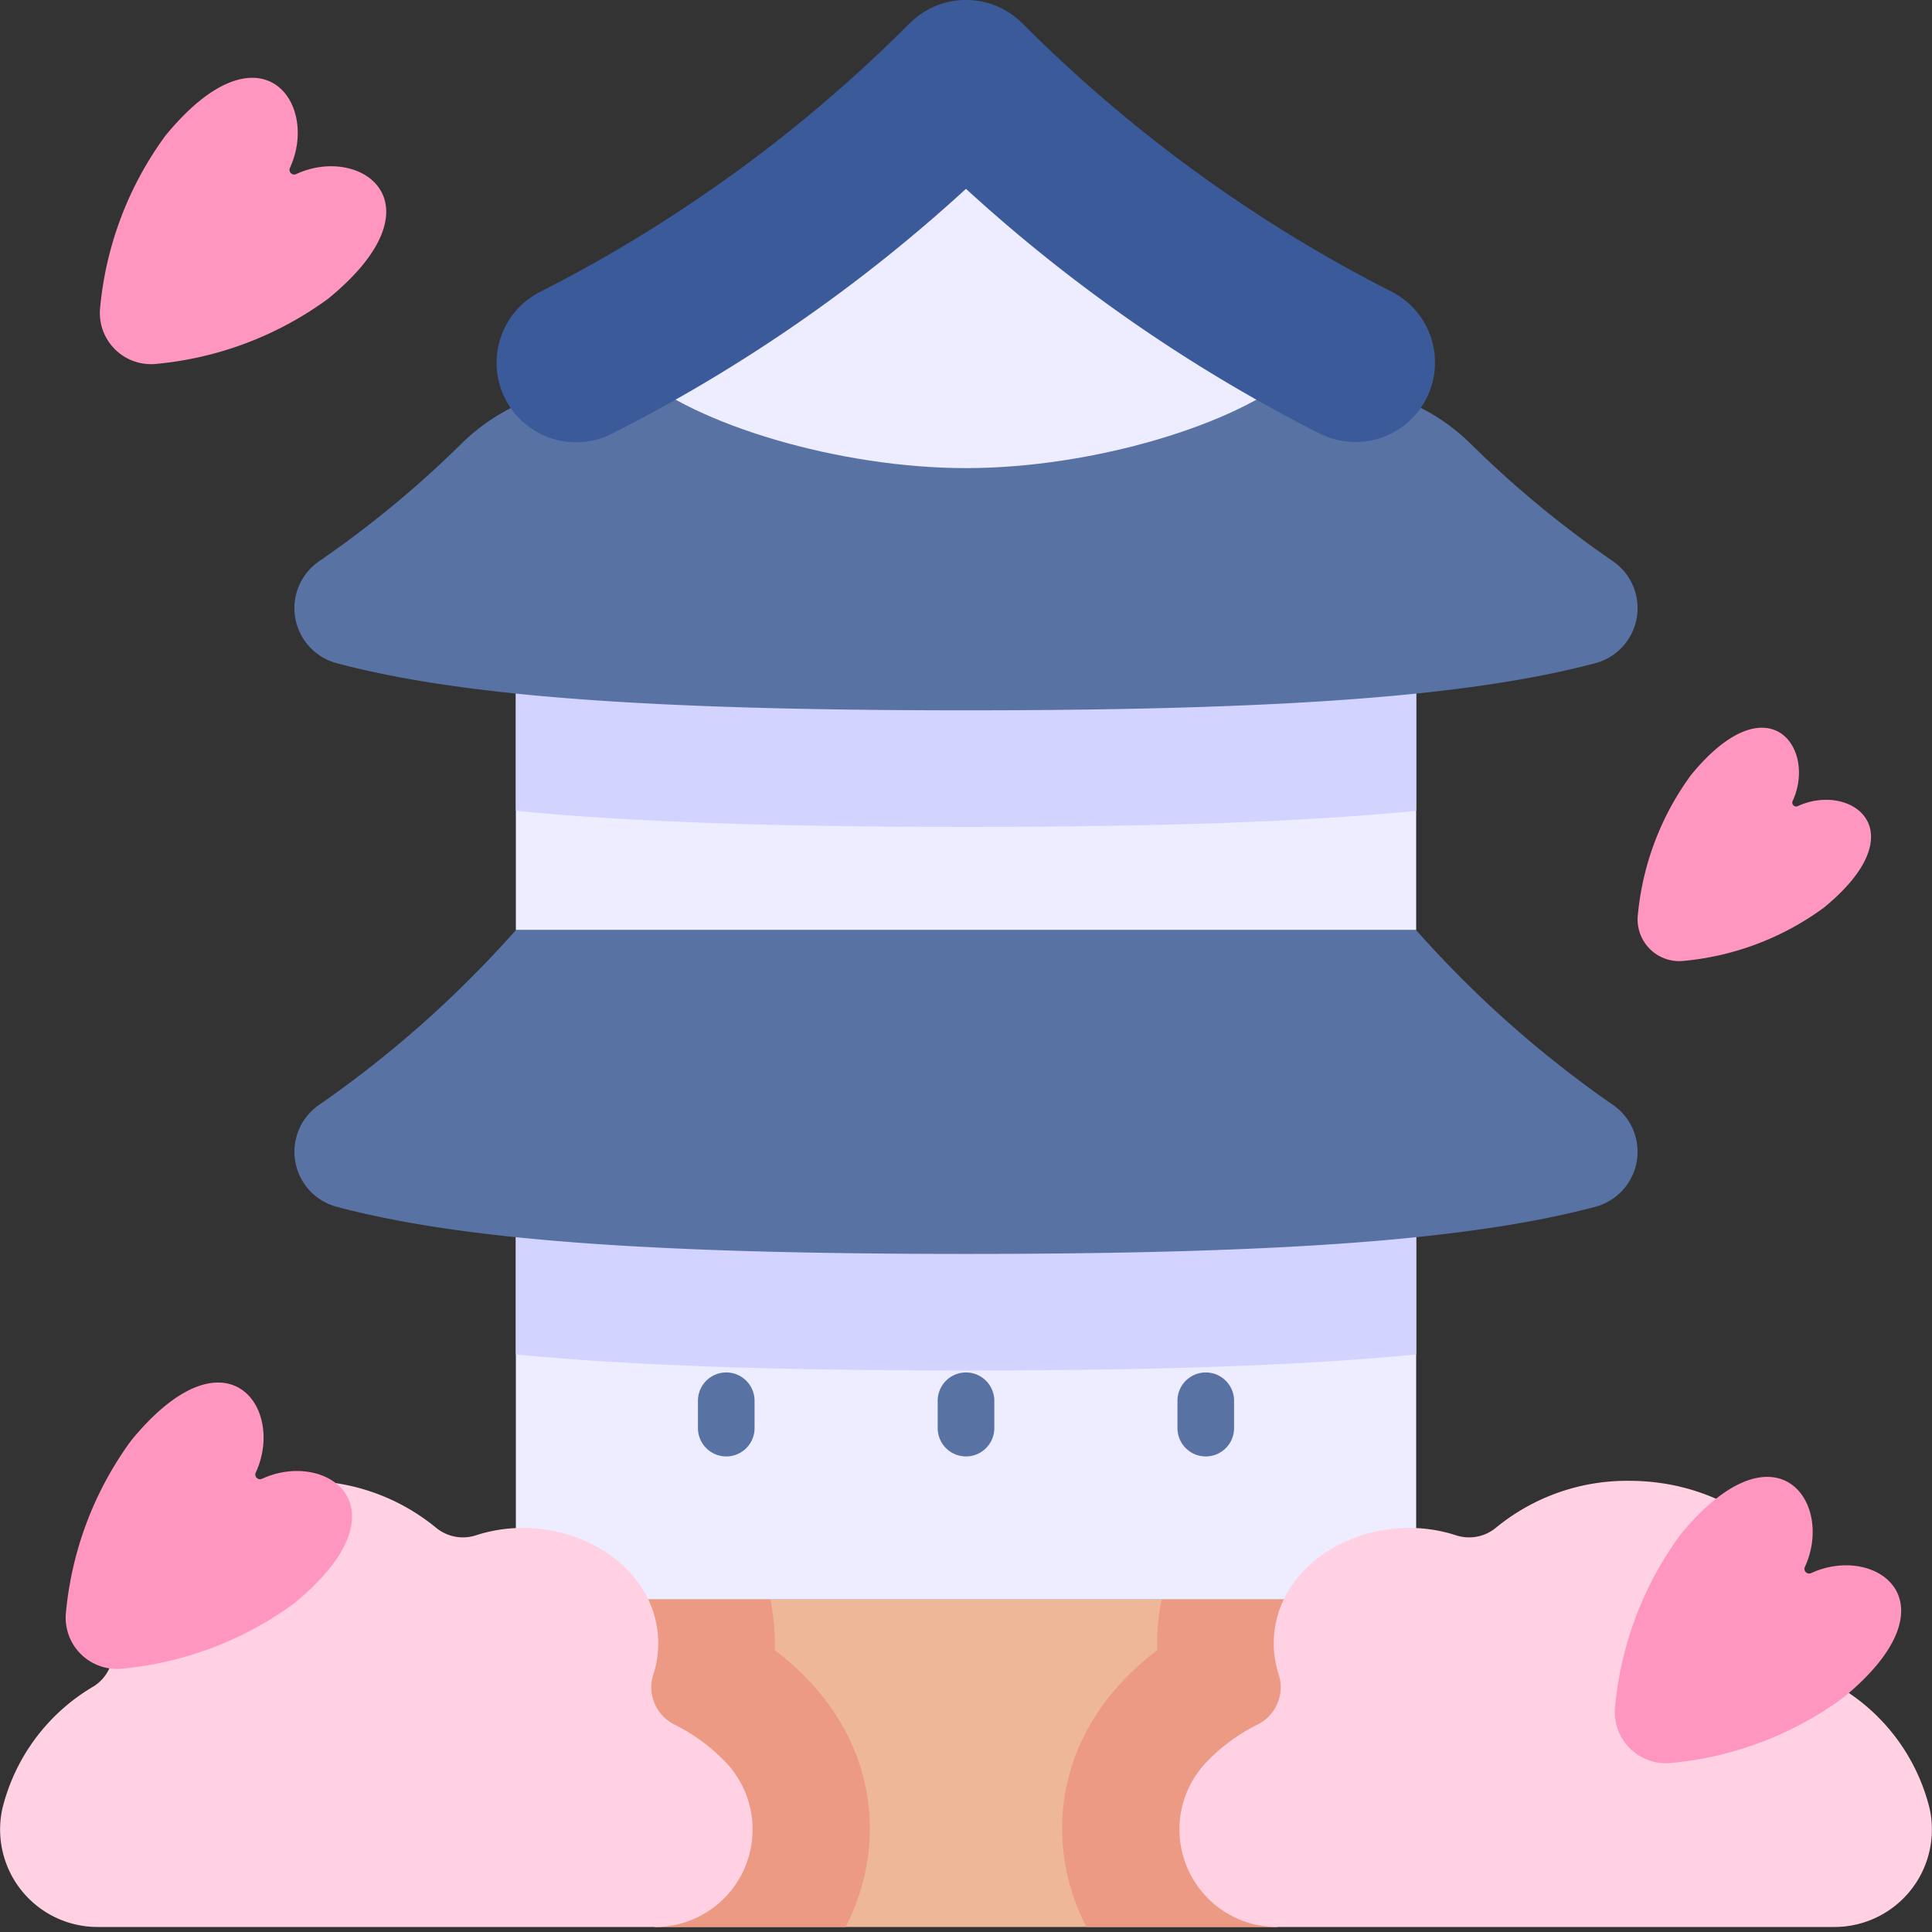 <svg xmlns="http://www.w3.org/2000/svg" xmlns:xlink="http://www.w3.org/1999/xlink" width="100" height="100" viewBox="0 0 100 100">
  <rect x="0" y="0" width="100" height="100" fill="#333333" stroke="none"/>
  <defs>
    <clipPath id="clip-path">
      <rect id="長方形_3518" data-name="長方形 3518" width="100" height="100" transform="translate(3196 4744)" fill="#fff"/>
    </clipPath>
  </defs>
  <g id="マスクグループ_254" data-name="マスクグループ 254" transform="translate(-3196 -4744)" clip-path="url(#clip-path)">
    <g id="グループ_3391" data-name="グループ 3391" transform="translate(3196 4743.333)">
      <path id="パス_3809" data-name="パス 3809" d="M136.709,309.563h46.6v22.461h-46.6Z" transform="translate(-110.008 -248.565)" fill="#eeecff"/>
      <path id="パス_3810" data-name="パス 3810" d="M136.709,167.225h46.6v15.611h-46.6Z" transform="translate(-110.008 -134.027)" fill="#eeecff"/>
      <path id="パス_3811" data-name="パス 3811" d="M160.008,320.168c9.909,0,17.386-.255,23.3-.831v-9.775h-46.6v9.775C142.622,319.913,150.1,320.168,160.008,320.168Z" transform="translate(-110.008 -248.565)" fill="#d3d3ff"/>
      <path id="パス_3812" data-name="パス 3812" d="M136.084,247.154a56.9,56.9,0,0,0,10.157,9.026,2.948,2.948,0,0,1-.9,5.3c-6.386,1.694-16.019,2.435-32.556,2.435s-26.17-.741-32.556-2.435a2.948,2.948,0,0,1-.9-5.3,56.893,56.893,0,0,0,10.157-9.026Z" transform="translate(-62.785 -198.345)" fill="#5972a4"/>
      <path id="パス_3813" data-name="パス 3813" d="M136.709,176.663c5.913.576,13.39.831,23.3.831s17.386-.255,23.3-.831v-9.438h-46.6Z" transform="translate(-110.008 -134.027)" fill="#d3d3ff"/>
      <path id="パス_3814" data-name="パス 3814" d="M138.87,106.027a54.14,54.14,0,0,0,7.368,6.092,2.948,2.948,0,0,1-.9,5.3c-6.386,1.694-16.02,2.435-32.557,2.435s-26.171-.741-32.557-2.435a2.948,2.948,0,0,1-.9-5.3,54.14,54.14,0,0,0,7.368-6.092,10.277,10.277,0,0,1,7.176-2.934h37.827A10.277,10.277,0,0,1,138.87,106.027Z" transform="translate(-62.781 -82.421)" fill="#5972a4"/>
      <path id="パス_3815" data-name="パス 3815" d="M185.564,28.075l17.1,13.919c-3.032,2.687-10.527,4.958-17.1,4.958s-14.064-2.27-17.1-4.958Z" transform="translate(-135.564 -22.055)" fill="#eeecff"/>
      <path id="パス_3816" data-name="パス 3816" d="M174.261,23.1a81.781,81.781,0,0,1-18.294-12.659A81.769,81.769,0,0,1,137.674,23.1a4.115,4.115,0,1,1-3.74-7.331A74.857,74.857,0,0,0,152.952,1.972l.166-.16a4.115,4.115,0,0,1,5.7,0l.166.16A74.847,74.847,0,0,0,178,15.765a4.115,4.115,0,1,1-3.741,7.331Z" transform="translate(-105.968)" fill="#3b5a9a"/>
      <g id="グループ_3265" data-name="グループ 3265" transform="translate(36.126 71.705)">
        <path id="パス_3817" data-name="パス 3817" d="M186.431,368.727a1.465,1.465,0,0,1-1.465-1.465v-1.417a1.465,1.465,0,0,1,2.93,0v1.417A1.465,1.465,0,0,1,186.431,368.727Z" transform="translate(-184.966 -364.38)" fill="#5972a4"/>
        <path id="パス_3818" data-name="パス 3818" d="M249.965,368.727a1.465,1.465,0,0,1-1.465-1.465v-1.417a1.465,1.465,0,0,1,2.93,0v1.417A1.465,1.465,0,0,1,249.965,368.727Z" transform="translate(-236.091 -364.38)" fill="#5972a4"/>
        <path id="パス_3819" data-name="パス 3819" d="M313.5,368.727a1.465,1.465,0,0,1-1.465-1.465v-1.417a1.465,1.465,0,0,1,2.93,0v1.417A1.465,1.465,0,0,1,313.5,368.727Z" transform="translate(-287.216 -364.38)" fill="#5972a4"/>
      </g>
      <g id="グループ_3267" data-name="グループ 3267" transform="translate(26.701 83.46)">
        <path id="パス_3820" data-name="パス 3820" d="M183.307,424.566h-46.6l7.2,16.947h32.2Z" transform="translate(-136.709 -424.566)" fill="#eeb798"/>
        <g id="グループ_3266" data-name="グループ 3266" transform="translate(0)">
          <path id="パス_3821" data-name="パス 3821" d="M143.907,441.513h9.868c2.277-4.395,1.686-10.264-3.666-14.329a11.239,11.239,0,0,0-.229-2.618H136.709Z" transform="translate(-136.709 -424.566)" fill="#ec9a83"/>
          <path id="パス_3822" data-name="パス 3822" d="M299.794,424.565H286.621a11.229,11.229,0,0,0-.227,2.618c-5.359,4.069-5.945,9.936-3.665,14.329H292.6Z" transform="translate(-253.196 -424.565)" fill="#ec9a83"/>
        </g>
      </g>
      <path id="パス_3823" data-name="パス 3823" d="M37.628,407.746a9.492,9.492,0,0,0-2.74-2.034,2.158,2.158,0,0,1-1.064-2.61,5.17,5.17,0,0,0,.246-1.577c0-4.3-5.047-7.02-9.423-5.6a2.183,2.183,0,0,1-2.09-.4,10.682,10.682,0,0,0-6.887-2.417c-5.585,0-10.021,3.987-9.819,8.7a2.156,2.156,0,0,1-1.011,1.943,10.131,10.131,0,0,0-4.712,6.3,5.044,5.044,0,0,0,4.929,6.15H33.9a5.047,5.047,0,0,0,3.73-8.455Z" transform="translate(0 -315.794)" fill="#ffd1e2"/>
      <path id="パス_3824" data-name="パス 3824" d="M313.82,407.746a9.492,9.492,0,0,1,2.74-2.034,2.158,2.158,0,0,0,1.064-2.61,5.171,5.171,0,0,1-.246-1.577c0-4.3,5.047-7.02,9.423-5.6a2.182,2.182,0,0,0,2.09-.4,10.682,10.682,0,0,1,6.887-2.417c5.585,0,10.021,3.987,9.819,8.7a2.156,2.156,0,0,0,1.011,1.943,10.131,10.131,0,0,1,4.712,6.3,5.044,5.044,0,0,1-4.929,6.15H317.549A5.047,5.047,0,0,1,313.82,407.746Z" transform="translate(-251.448 -315.794)" fill="#ffd1e2"/>
      <g id="グループ_3272" data-name="グループ 3272" transform="translate(3.4 4.695)">
        <g id="グループ_3268" data-name="グループ 3268" transform="translate(81.361 33.637)">
          <path id="パス_3825" data-name="パス 3825" d="M433.992,203.181a2.159,2.159,0,0,0,2.4,2.4,14.546,14.546,0,0,0,7.223-2.75c4.888-4.006,1.387-6.522-1.354-5.255a.2.2,0,0,1-.262-.262c1.267-2.742-1.249-6.242-5.255-1.354A14.548,14.548,0,0,0,433.992,203.181Z" transform="translate(-433.976 -193.513)" fill="#ff96c0"/>
        </g>
        <g id="グループ_3269" data-name="グループ 3269" transform="translate(80.182 72.416)">
          <path id="パス_3826" data-name="パス 3826" d="M427.957,403.923a2.649,2.649,0,0,0,2.942,2.942,17.847,17.847,0,0,0,8.862-3.374c6-4.915,1.7-8-1.662-6.447a.243.243,0,0,1-.322-.322c1.554-3.363-1.532-7.658-6.447-1.662A17.846,17.846,0,0,0,427.957,403.923Z" transform="translate(-427.939 -392.063)" fill="#ff96c0"/>
        </g>
        <g id="グループ_3270" data-name="グループ 3270" transform="translate(0 67.534)">
          <path id="パス_3827" data-name="パス 3827" d="M17.426,378.924a2.649,2.649,0,0,0,2.942,2.942,17.846,17.846,0,0,0,8.862-3.374c6-4.915,1.7-8-1.662-6.447a.243.243,0,0,1-.322-.322c1.554-3.364-1.532-7.658-6.447-1.662A17.849,17.849,0,0,0,17.426,378.924Z" transform="translate(-17.408 -367.064)" fill="#ff96c0"/>
        </g>
        <g id="グループ_3271" data-name="グループ 3271" transform="translate(1.773)">
          <path id="パス_3828" data-name="パス 3828" d="M26.5,33.151a2.649,2.649,0,0,0,2.942,2.942,17.846,17.846,0,0,0,8.862-3.374c6-4.915,1.7-8-1.662-6.447a.243.243,0,0,1-.322-.322c1.554-3.363-1.532-7.658-6.447-1.662A17.845,17.845,0,0,0,26.5,33.151Z" transform="translate(-26.486 -21.29)" fill="#ff96c0"/>
        </g>
      </g>
    </g>
  </g>
</svg>
